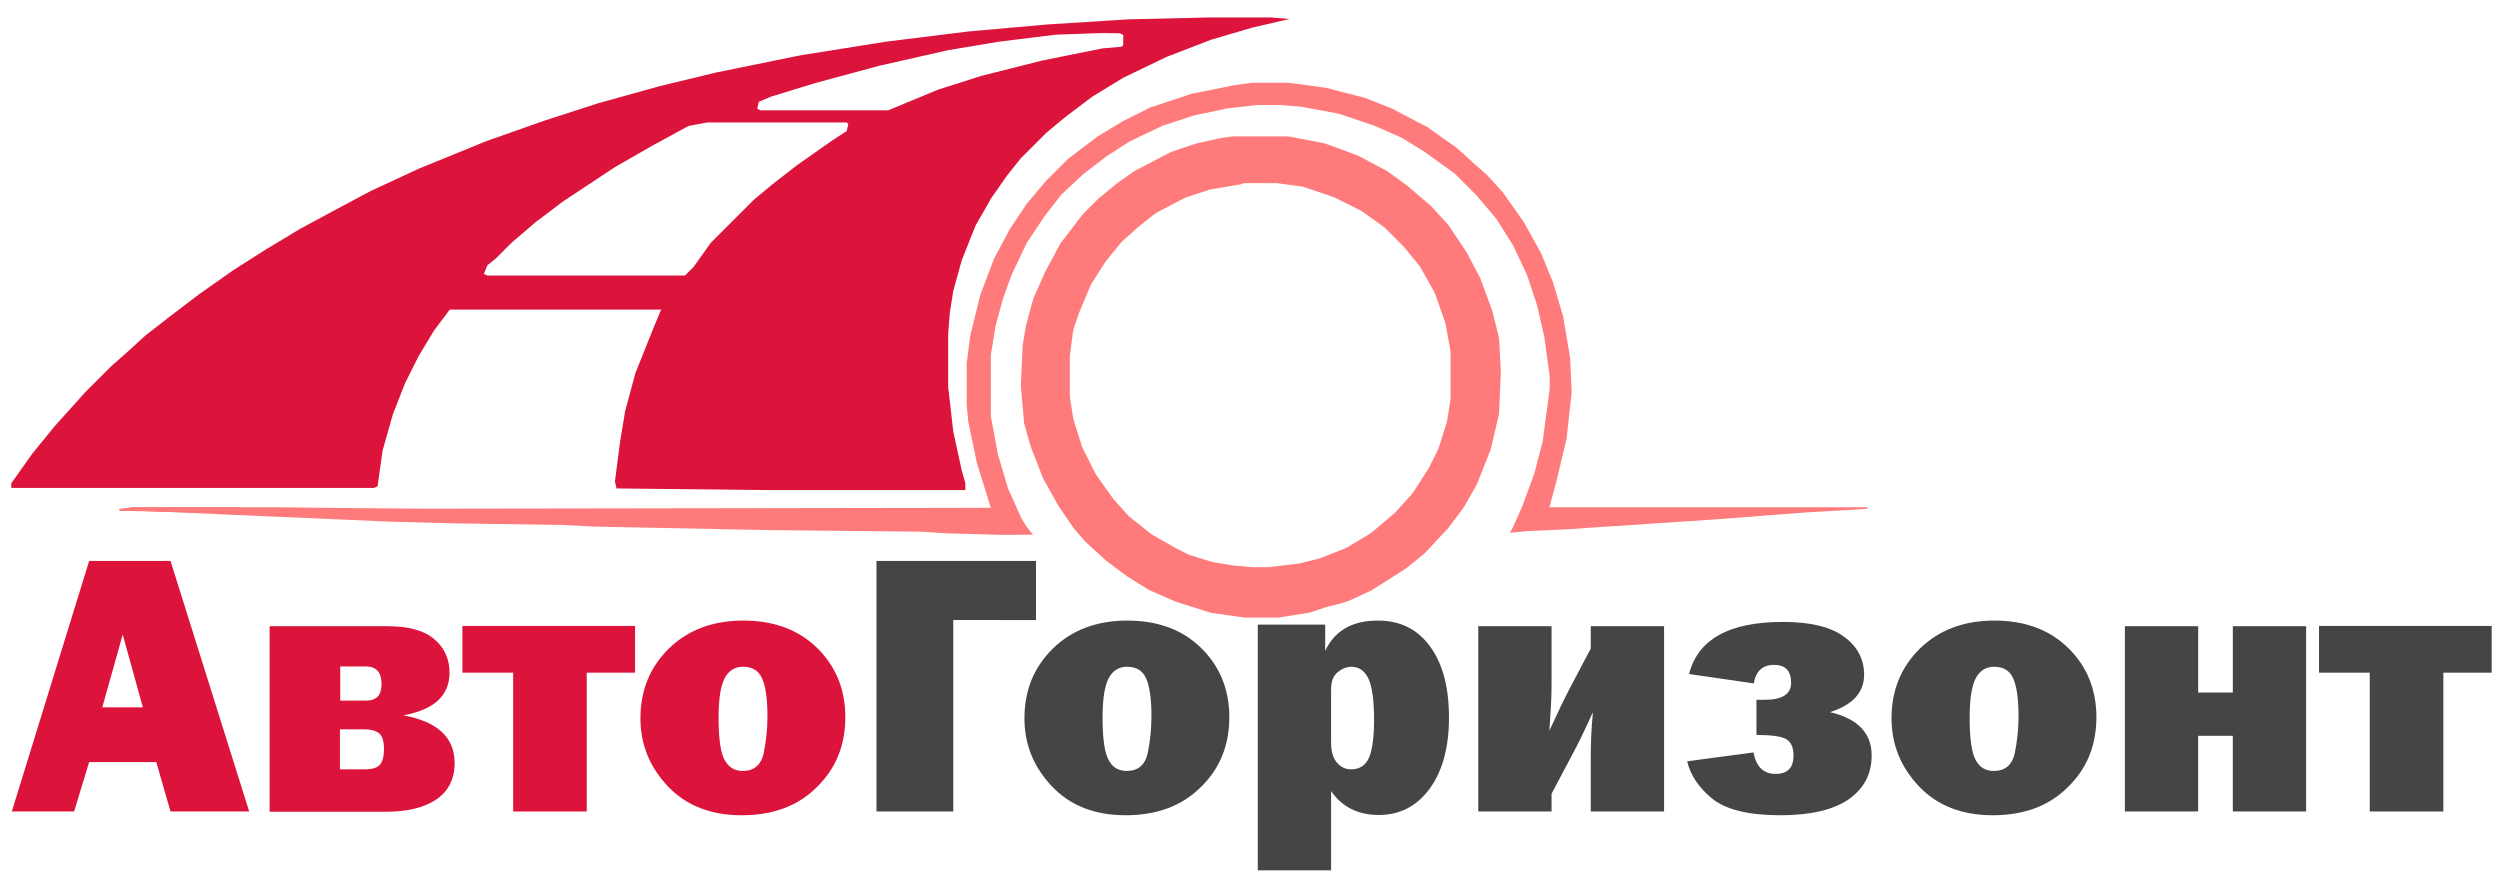 <?xml version="1.0" encoding="utf-8"?>
<!-- Generator: Adobe Illustrator 28.2.0, SVG Export Plug-In . SVG Version: 6.00 Build 0)  -->
<svg version="1.1" id="Layer_1" xmlns="http://www.w3.org/2000/svg" xmlns:xlink="http://www.w3.org/1999/xlink" x="0px" y="0px"
	 viewBox="0 0 931 324.7" style="enable-background:new 0 0 931 324.7;" xml:space="preserve">
<style type="text/css">
	.st0{fill:#DC143C;}
	.st1{fill:#FF7B7B;}
	.st2{fill:#454545;}
</style>
<path class="st0" d="M450.3,6.5h23l7,0.6l-2.8,0.6l-11.2,2.6L451,14.8l-16.6,6.4l-16,7.7l-11.5,7l-10.2,7.7l-7,5.8l-9.6,9.6
	l-5.1,6.4l-5.8,8.3L363.3,84l-5.1,12.8l-3.2,11.5l-1.3,8.3l-0.6,7.7v19.8l1.9,16.6l3.2,14.7l1.3,4.5v2.6h-74.9l-55-0.6l-0.6-2.6
	l1.9-14.7l1.9-11.5l3.8-14.1l6.4-16l3.2-7.7h-78.7l-5.8,7.7l-5.8,9.6l-5.1,10.2l-4.5,11.5l-3.8,13.4l-1.9,13.4l-1.3,0.6H4.2V180
	l7.7-10.9l8.3-10.2L31.8,146l9.6-9.6l5.1-4.5l7.7-7l9-7l10.9-8.3l12.8-9L99,92.9l12.8-7.7l15.4-8.3l10.9-5.8l17.9-8.3l25-10.2
	l21.8-7.7l19.8-6.4l23-6.4l21.1-5.1l31.4-6.4l32-5.1l30.7-3.8l29.4-2.6l30.1-1.9L450.3,6.5z M410.6,12.3l-17.3,0.6l-21.1,2.6
	L353,18.7l-25.6,5.8l-23.7,6.4L287.1,36l-4.5,1.9l-0.6,2.6l1.3,0.6h47.4l18.6-7.7l16-5.1l23-5.8l22.4-4.5l7-0.6l0.6-0.6V13l-1.3-0.6
	L410.6,12.3L410.6,12.3z M263.4,45.6l-7,1.3l-14.1,7.7l-13.4,7.7L209.7,75l-10.2,7.7l-9,7.7l-5.8,5.8l-3.2,2.6l-1.3,3.2l1.3,0.6
	h73.6l3.2-3.2l6.4-9l16-16l7-5.8l9-7l12.8-9l5.8-3.8l0.6-2.6l-0.6-0.6C315.3,45.6,263.4,45.6,263.4,45.6z"/>
<path class="st1" d="M450.9,228.2l-12.3-3.9c-0.3-0.1-0.6-0.2-0.9-0.3l-9.2-4c-0.4-0.2-0.7-0.4-1.1-0.6l-7.4-4.6
	c-0.2-0.1-0.5-0.3-0.7-0.5l-7-5.2c-0.2-0.2-0.5-0.4-0.7-0.6l-7-6.4c-0.2-0.2-0.5-0.5-0.7-0.7l-3.8-4.4c-0.2-0.3-0.4-0.5-0.6-0.8
	l-5.2-7.6c-0.2-0.2-0.3-0.5-0.4-0.7l-5.2-9.3c-0.2-0.4-0.4-0.8-0.5-1.1l-4.1-10.5c-0.1-0.3-0.2-0.5-0.3-0.8l-2.2-7.8
	c-0.2-0.5-0.3-1.1-0.3-1.6l-1.1-12.6c0-0.4,0-0.8,0-1.2l0.6-13.6c0-0.4,0.1-0.7,0.1-1.1l1.1-6.7c0-0.3,0.1-0.6,0.2-0.8l2.3-8.5
	c0.1-0.4,0.3-0.9,0.4-1.3l4.1-9.3c0.1-0.2,0.2-0.4,0.3-0.6l5.3-9.9c0.2-0.4,0.5-0.9,0.8-1.2l7.5-9.8c0.2-0.3,0.5-0.6,0.8-0.9l5-5
	c0.2-0.2,0.4-0.4,0.7-0.6l6.4-5.3c0.2-0.1,0.4-0.3,0.5-0.4l5.7-4c0.3-0.2,0.6-0.4,1-0.6l12.3-6.4c0.4-0.2,0.9-0.4,1.3-0.6l8.4-2.8
	c0.3-0.1,0.6-0.2,1-0.3l8.2-1.8c0.2,0,0.4-0.1,0.6-0.1l3.5-0.5c0.4-0.1,0.8-0.1,1.3-0.1h19.6c0.6,0,1.1,0.1,1.7,0.2l11.9,2.3
	c0.5,0.1,1,0.2,1.4,0.4l10.9,4c0.4,0.1,0.7,0.3,1.1,0.5l9.8,5.2c0.4,0.2,0.7,0.4,1.1,0.7l6.2,4.5c0.2,0.1,0.4,0.3,0.6,0.4l8.3,7.1
	c0.3,0.2,0.5,0.5,0.8,0.7l6.2,6.8c0.3,0.3,0.6,0.7,0.8,1.1l5.8,8.7c0.2,0.2,0.3,0.5,0.5,0.8l4.6,8.7c0.2,0.4,0.4,0.7,0.5,1.1
	l4.1,11.1c0.1,0.3,0.2,0.6,0.3,0.9l2.2,8.9c0.1,0.6,0.2,1.1,0.3,1.7l0.6,11.5c0,0.3,0,0.5,0,0.8l-0.6,14.1c0,0.6-0.1,1.1-0.2,1.7
	l-2.8,12c-0.1,0.4-0.2,0.8-0.4,1.3l-4.6,11.6c-0.2,0.4-0.3,0.8-0.5,1.1l-4.5,7.9c-0.2,0.3-0.4,0.6-0.6,0.9l-5.1,6.8
	c-0.2,0.3-0.4,0.5-0.6,0.7l-8.2,8.8c-0.3,0.3-0.6,0.6-0.9,0.8l-6.2,5c-0.3,0.2-0.6,0.4-0.9,0.6l-11.2,7.1c-0.3,0.2-0.7,0.4-1,0.6
	l-7.3,3.4c-0.3,0.1-0.6,0.3-0.9,0.4l-3,1c-0.2,0.1-0.4,0.1-0.7,0.2l-4.5,1.1c-0.2,0.1-0.4,0.1-0.7,0.2l-4.7,1.6
	c-0.5,0.2-1,0.3-1.5,0.4l-7.6,1.2l-3.1,0.5c-0.5,0.1-1,0.1-1.5,0.1h-11.6 M461.7,68.7l-10.1,1.7c-0.5,0.1-0.9,0.2-1.4,0.3l-8.2,2.7
	c-0.5,0.2-0.9,0.4-1.4,0.6l-9.5,5c-0.5,0.3-1,0.6-1.4,0.9l-5.5,4.4c-0.1,0.1-0.3,0.2-0.4,0.3l-5.7,5.1c-0.3,0.3-0.7,0.6-0.9,1
	l-5,6.1c-0.2,0.3-0.4,0.5-0.6,0.8l-5,7.8c-0.3,0.5-0.5,0.9-0.7,1.4l-4.1,9.8c-0.1,0.2-0.1,0.4-0.2,0.6l-1.6,4.7
	c-0.2,0.5-0.3,1.1-0.4,1.6l-1.1,8.2c-0.1,0.4-0.1,0.8-0.1,1.2V147c0,0.5,0,0.9,0.1,1.4l1.1,7c0.1,0.4,0.2,0.9,0.3,1.3l2.8,8.9
	c0.1,0.5,0.3,0.9,0.5,1.3l4.5,9c0.2,0.4,0.5,0.8,0.7,1.2l5.7,8c0.2,0.3,0.4,0.5,0.6,0.8l4.9,5.5c0.3,0.4,0.7,0.7,1.1,1.1l7.8,6.2
	c0.3,0.3,0.7,0.5,1.1,0.7l8.2,4.7c0.1,0.1,0.3,0.2,0.4,0.2l4.2,2.1c0.4,0.2,0.9,0.4,1.4,0.5l7,2.2c0.4,0.1,0.8,0.2,1.2,0.3l6.7,1.1
	c0.2,0,0.5,0.1,0.7,0.1l6.9,0.6c0.2,0,0.5,0,0.7,0h5.5c0.3,0,0.7,0,1-0.1l9.8-1.2c0.4,0,0.8-0.1,1.1-0.2l6.5-1.6
	c0.4-0.1,0.8-0.2,1.2-0.4l8.4-3.3c0.4-0.2,0.9-0.4,1.3-0.6l8.3-5c0.4-0.3,0.8-0.6,1.2-0.9l8-6.8c0.3-0.2,0.5-0.5,0.8-0.8l5.5-6.1
	c0.3-0.4,0.6-0.8,0.9-1.2l5.1-7.9c0.2-0.3,0.3-0.5,0.5-0.8l3.3-6.6c0.2-0.4,0.4-0.9,0.5-1.3l2.8-8.9c0.1-0.4,0.2-0.9,0.3-1.3l1.1-7
	c0.1-0.5,0.1-0.9,0.1-1.4V132c0-0.5,0-1-0.1-1.6l-1.7-9.4c-0.1-0.5-0.2-1-0.4-1.4l-3.3-9.5c-0.2-0.5-0.4-1-0.6-1.4l-5-8.9
	c-0.3-0.5-0.5-0.9-0.9-1.3l-5-6.1c-0.2-0.2-0.4-0.5-0.6-0.7l-6.2-6.2c-0.3-0.3-0.7-0.7-1.1-1l-7.8-5.6c-0.4-0.3-0.8-0.5-1.2-0.7
	l-9-4.5c-0.4-0.2-0.8-0.4-1.2-0.5L486,69.8c-0.5-0.2-1.1-0.3-1.6-0.4l-8.2-1.1c-0.4-0.1-0.8-0.1-1.2-0.1h-12.1
	C462.7,68.6,462.2,68.6,461.7,68.7z"/>
<path class="st1" d="M466.3,30.8h13.4l14.1,1.9l14.7,3.8l9.6,3.8l13.4,7l10.9,7.7l6.4,5.8l5.1,4.5l5.8,6.4l7.7,10.9l6.4,11.5
	l4.5,10.9l3.8,12.8l2.6,15.4l0.6,12.8l-1.9,17.3l-3.8,16l-2.6,9.6h118.4v0.6l-22.4,1.3l-33.9,2.6l-57,3.8l-13.4,0.6l-6.4,0.6
	l1.2-2.2l3.3-7.4l4.5-12.2l3.2-12.2l2.6-19.5V140l-2-14.5l-2.6-11.5l-3.8-11.5l-5.1-10.9l-6.4-10.2l-7.7-9l-7.7-7.7l-11.5-8.3
	l-8.3-5.1l-10.2-4.5l-13.4-4.5l-14.1-2.6l-7.7-0.6h-8.3l-11.5,1.3L444.6,43L433,46.8l-12.2,5.8l-9,5.8l-8.3,6.4l-8.3,7.7l-6.4,8.3
	l-6.4,9.6l-5.8,12.2l-3.2,9l-2.6,9.6L369,132v23l2.6,14.1l3.8,12.8l5.1,11.4l2,3.1l2.2,2.7l-11.3,0.1l-21.1-0.6l-9-0.6l-57.6-0.6
	l-64.6-1.3l-11.5-0.6l-40.3-0.6l-23-0.6l-60.2-2.6l-41.6-1.9l0,0l5.4-0.2l319.1-0.5l-2-6.4l-3.2-10.2l-3.2-15.4l-0.6-6.4v-15.4
	l1.3-10.2l3.8-15.4l5.1-13.4l5.8-10.9l6.4-9.6l7-8.3l8.3-8.3l10.9-8.3l9.6-5.8l10.2-5.1l15.4-5.1l16-3.2L466.3,30.8z"/>
<path class="st1" d="M49.7,188.9h53.1l53.1,0.6v0.6l-11.5,0.6l-8.3,1.3v0.6h-19.2l-47.4-1.9l-25-0.6v-0.6L49.7,188.9z"/>
<path class="st1" d="M49.7,188.9H90v1.3h3.8v0.6H69.5l-25-0.6v-0.6L49.7,188.9z"/>
<g>
	<path class="st0" d="M63.5,302.2l-5.3-18.4h-25l-5.6,18.4H4.4l28.8-93.3h30.3l29.3,93.3H63.5z M38.1,263.4h15.1l-7.5-27.1
		L38.1,263.4z"/>
	<path class="st0" d="M100.4,302.2v-69h43.9c7.8,0,13.7,1.6,17.4,4.8c3.8,3.2,5.7,7.4,5.7,12.5c0,8.5-5.7,13.8-17.2,15.9
		c12.7,2.3,19.1,8.2,19.1,17.7c0,6-2.3,10.6-6.8,13.6c-4.5,3.1-10.9,4.6-19,4.6h-43.1V302.2z M126.7,260.9h9.6c3.9,0,5.8-2,5.8-6.1
		c0-4.4-1.9-6.6-5.8-6.6h-9.6C126.7,248.2,126.7,260.9,126.7,260.9z M126.7,286.5h8.9c3.1,0,5.1-0.6,6-1.9c1-1.3,1.4-3.1,1.4-5.6
		c0-2.9-0.6-4.9-1.8-5.9s-3.1-1.5-5.7-1.5h-8.9v14.9H126.7z"/>
	<path class="st0" d="M191.1,302.2v-51.7h-18.9v-17.4h64.3v17.4h-18v51.7H191.1z"/>
	<path class="st0" d="M276.2,303.6c-11.5,0-20.7-3.6-27.5-10.8c-6.8-7.2-10.2-15.6-10.2-25.3c0-10.4,3.5-19,10.6-26
		c7.1-6.9,16.3-10.4,27.7-10.4s20.6,3.4,27.6,10.3c6.9,6.8,10.4,15.4,10.4,25.7c0,10.4-3.5,19.1-10.6,26
		C297.3,300.1,287.9,303.6,276.2,303.6z M276.6,287.1c4.2,0,6.8-2.2,7.8-6.6c0.9-4.4,1.4-9,1.4-13.8c0-6.5-0.7-11.2-2-14.1
		c-1.3-2.9-3.7-4.3-7.1-4.3c-3.1,0-5.4,1.5-6.9,4.4c-1.5,3-2.2,7.8-2.2,14.6c0,8,0.8,13.3,2.3,15.8
		C271.4,285.8,273.6,287.1,276.6,287.1z"/>
	<path class="st2" d="M326.4,302.2v-93.3h59.4v22H355v71.3H326.4z"/>
	<path class="st2" d="M419.2,303.6c-11.5,0-20.7-3.6-27.5-10.8c-6.8-7.2-10.2-15.6-10.2-25.3c0-10.4,3.5-19,10.6-26
		c7.1-6.9,16.3-10.4,27.7-10.4c11.4,0,20.6,3.4,27.6,10.3c6.9,6.8,10.4,15.4,10.4,25.7c0,10.4-3.5,19.1-10.6,26
		C440.2,300.1,430.8,303.6,419.2,303.6z M419.6,287.1c4.2,0,6.8-2.2,7.8-6.6c0.9-4.4,1.4-9,1.4-13.8c0-6.5-0.7-11.2-2-14.1
		c-1.3-2.9-3.7-4.3-7.1-4.3c-3.1,0-5.4,1.5-6.9,4.4c-1.5,3-2.2,7.8-2.2,14.6c0,8,0.8,13.3,2.3,15.8
		C414.3,285.8,416.6,287.1,419.6,287.1z"/>
	<path class="st2" d="M495.7,324.1h-27.3v-91.5h25.1v9.8c3.5-7.5,10-11.3,19.6-11.3c8.3,0,14.8,3.2,19.5,9.7c4.7,6.4,7,15.2,7,26.4
		c0,11.1-2.4,20-7.2,26.5c-4.8,6.6-11.2,9.8-19,9.8c-7.7,0-13.6-3-17.7-8.9V324.1z M495.7,276.7c0,3.1,0.7,5.5,2.1,7.2
		s3.2,2.6,5.3,2.6c3.3,0,5.5-1.5,6.8-4.5c1.2-3,1.8-7.7,1.8-14c0-7.2-0.7-12.3-2.1-15.3c-1.4-2.9-3.5-4.4-6.4-4.4
		c-1.7,0-3.4,0.7-5,2c-1.7,1.3-2.5,3.5-2.5,6.5L495.7,276.7L495.7,276.7z"/>
	<path class="st2" d="M577.8,295.6v6.6h-27.3v-69h27.3v22.1c0,4.1-0.3,9.7-0.8,16.8c2.9-6.3,5.3-11.4,7.3-15.2l8.1-15.4v-8.3h27.3
		v69h-27.3V282c0-5,0.2-10.6,0.8-16.8c-2.9,6.4-5.3,11.4-7.3,15.1L577.8,295.6z"/>
	<path class="st2" d="M654.1,273.7v-13.1h3.1c6.5,0,9.8-2.1,9.8-6.3c0-4.5-2.1-6.7-6.4-6.7c-4.2,0-6.7,2.3-7.5,6.9L629,251
		c3.3-12.9,14.9-19.4,34.9-19.4c10.2,0,17.8,1.8,22.8,5.5c5,3.6,7.5,8.4,7.5,14.2c0,6.5-4.2,11.2-12.7,13.9
		c10.3,2.4,15.5,7.8,15.5,16.1c0,7-2.9,12.4-8.6,16.4c-5.7,3.9-14.2,5.9-25.4,5.9c-11.9,0-20.3-2.1-25.4-6.2
		c-5-4.1-8.1-8.8-9.3-13.9l24.7-3.3c1,5.3,3.7,8,8.2,8s6.7-2.3,6.7-6.8c0-3.1-0.9-5.1-2.8-6.2C663.3,274.2,659.6,273.7,654.1,273.7z
		"/>
	<path class="st2" d="M742.1,303.6c-11.5,0-20.7-3.6-27.5-10.8c-6.8-7.2-10.2-15.6-10.2-25.3c0-10.4,3.5-19,10.6-26
		c7.1-6.9,16.3-10.4,27.7-10.4s20.6,3.4,27.6,10.3c6.9,6.8,10.4,15.4,10.4,25.7c0,10.4-3.5,19.1-10.6,26
		C763.1,300.1,753.8,303.6,742.1,303.6z M742.5,287.1c4.2,0,6.8-2.2,7.8-6.6c0.9-4.4,1.4-9,1.4-13.8c0-6.5-0.7-11.2-2-14.1
		c-1.3-2.9-3.7-4.3-7.1-4.3c-3.1,0-5.4,1.5-6.9,4.4c-1.5,3-2.2,7.8-2.2,14.6c0,8,0.8,13.3,2.3,15.8
		C737.2,285.8,739.5,287.1,742.5,287.1z"/>
	<path class="st2" d="M791.3,302.2v-69h27.3v24.7h12.9v-24.7h27.3v69h-27.3V274h-12.9v28.2H791.3z"/>
	<path class="st2" d="M882.5,302.2v-51.7h-18.9v-17.4h64.3v17.4h-18v51.7H882.5z"/>
</g>
</svg>

